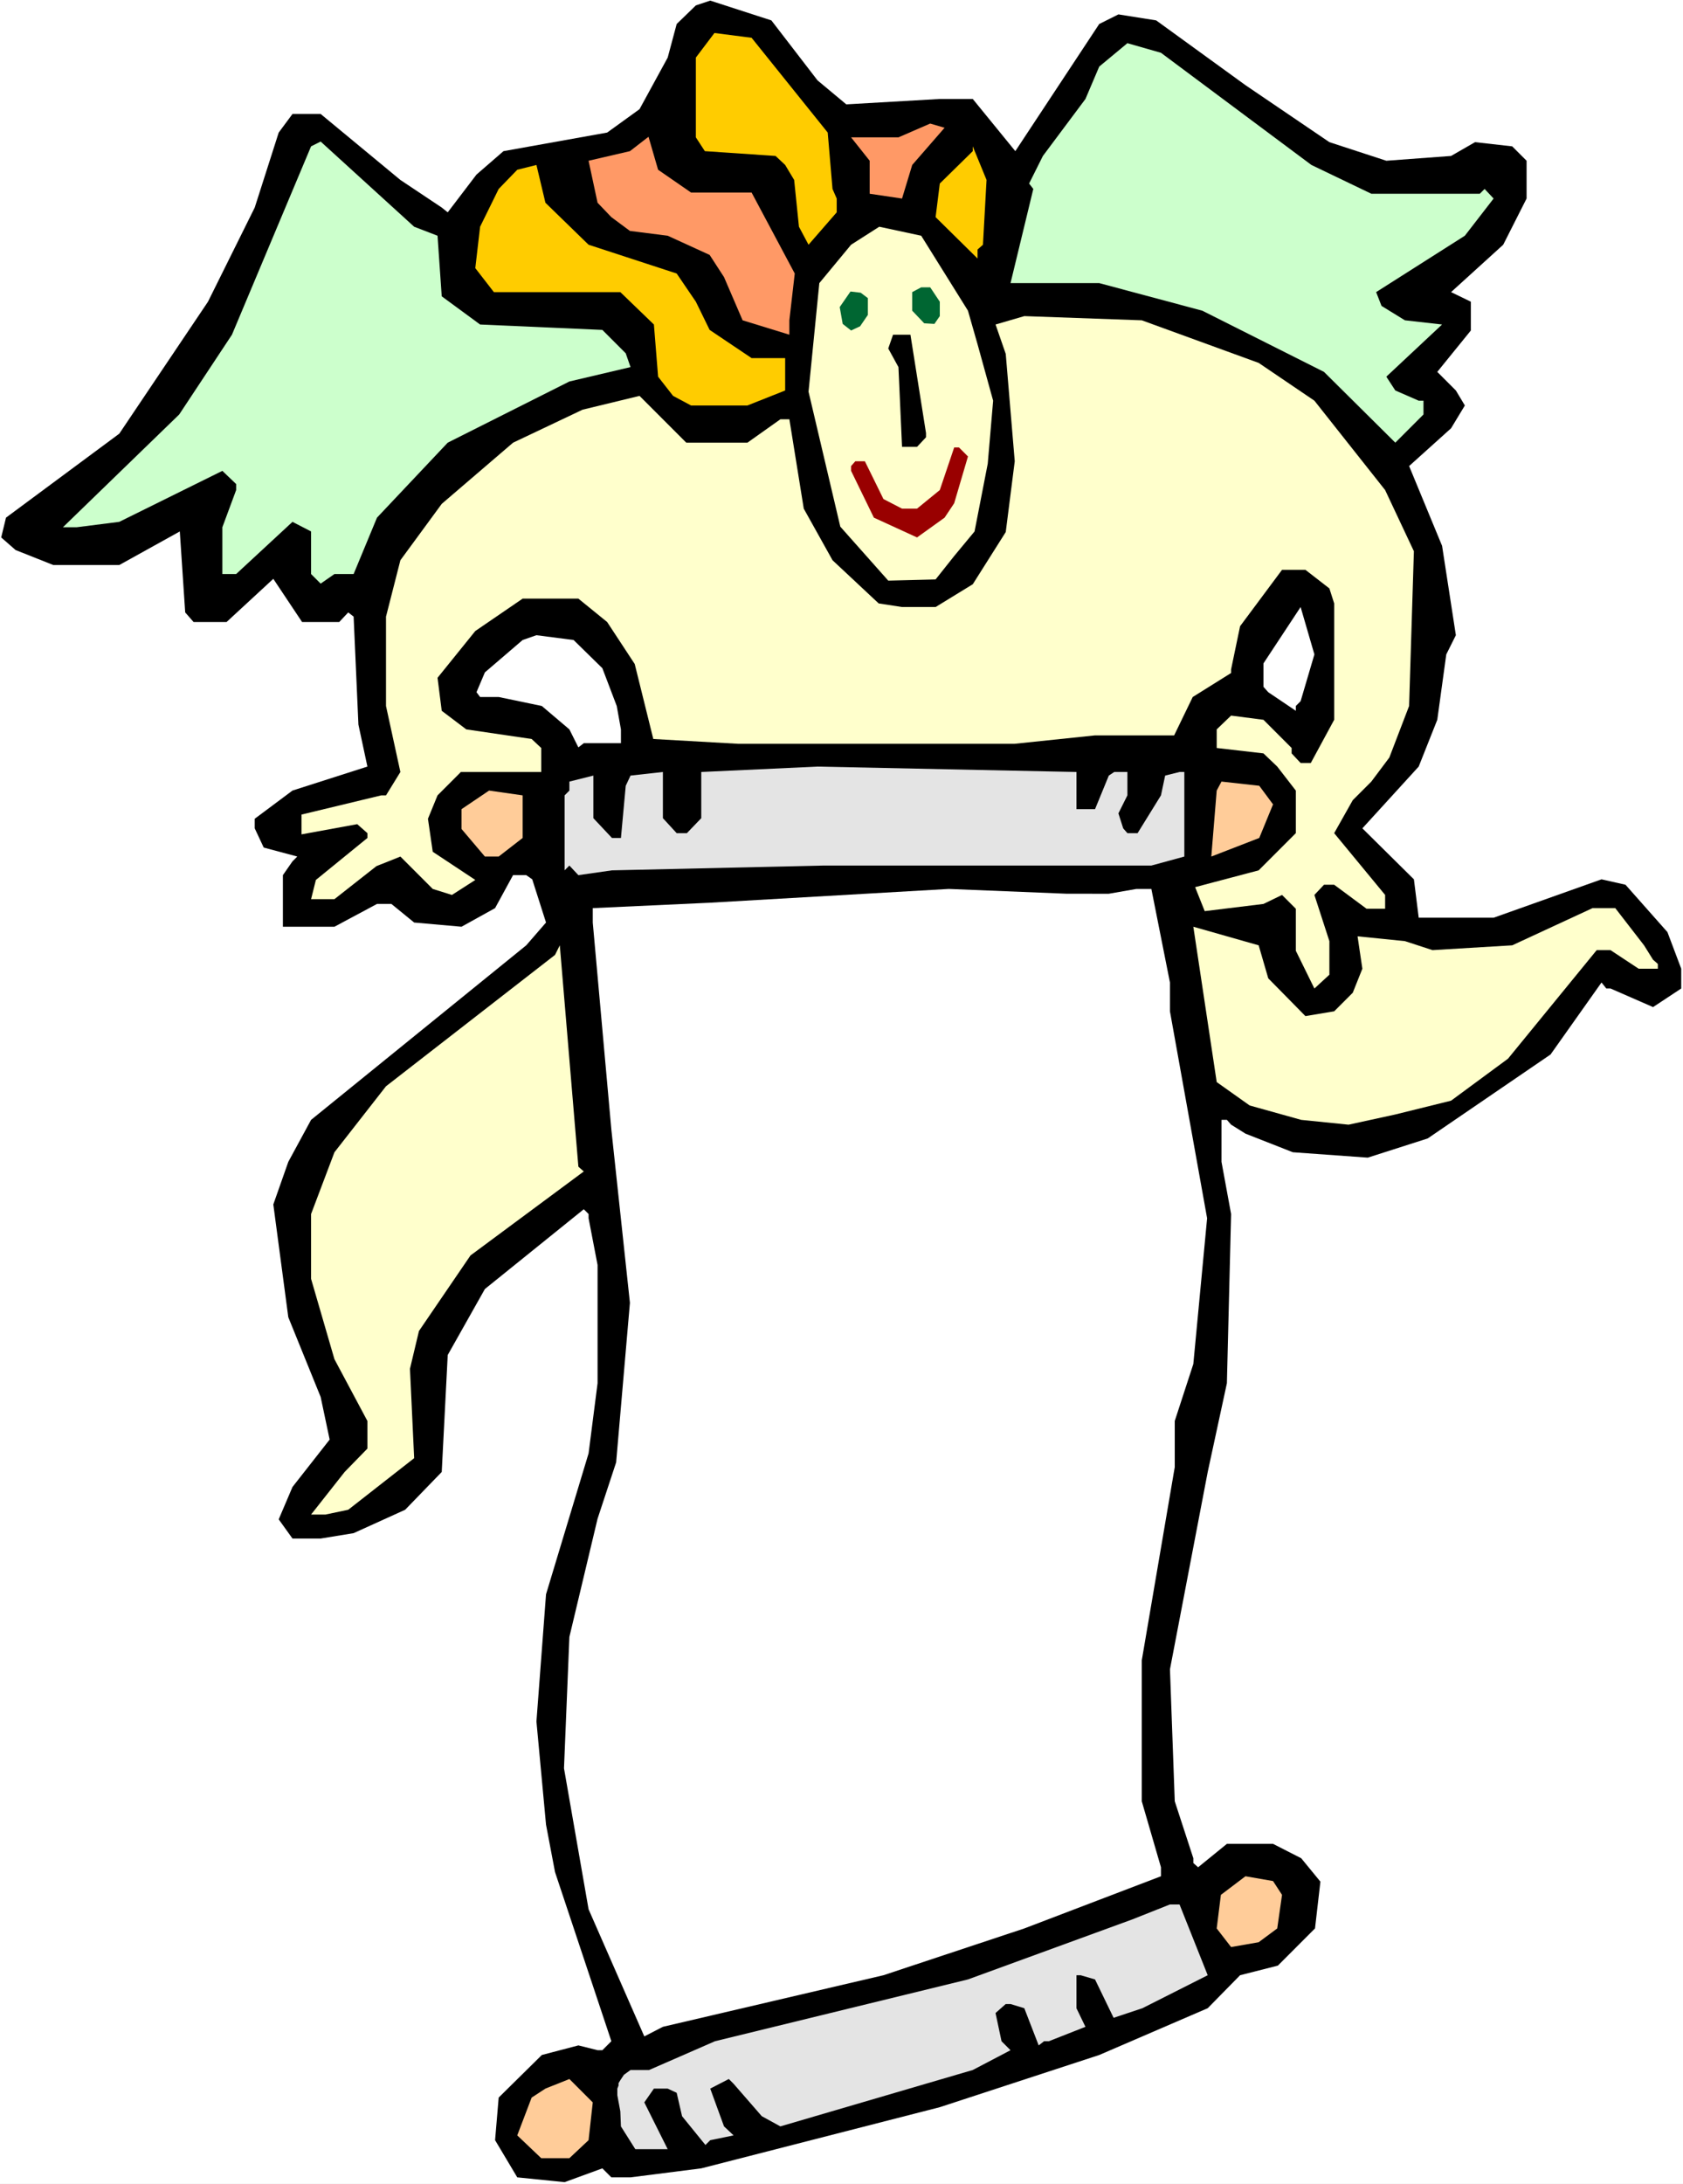 <?xml version="1.0" encoding="UTF-8" standalone="no"?>
<svg
   version="1.0"
   width="120.042mm"
   height="155.668mm"
   id="svg26"
   sodipodi:docname="Carrying Scroll 01.wmf"
   xmlns:inkscape="http://www.inkscape.org/namespaces/inkscape"
   xmlns:sodipodi="http://sodipodi.sourceforge.net/DTD/sodipodi-0.dtd"
   xmlns="http://www.w3.org/2000/svg"
   xmlns:svg="http://www.w3.org/2000/svg">
  <rect width="100%" height="100%" fill="#808080" stroke="none"/>
  <sodipodi:namedview
     id="namedview26"
     pagecolor="#ffffff"
     bordercolor="#000000"
     borderopacity="0.25"
     inkscape:showpageshadow="2"
     inkscape:pageopacity="0.0"
     inkscape:pagecheckerboard="0"
     inkscape:deskcolor="#d1d1d1"
     inkscape:document-units="mm" />
  <defs
     id="defs1">
    <pattern
       id="WMFhbasepattern"
       patternUnits="userSpaceOnUse"
       width="6"
       height="6"
       x="0"
       y="0" />
  </defs>
  <path
     style="fill:#ffffff;fill-opacity:1;fill-rule:evenodd;stroke:none"
     d="M 0,588.353 H 453.703 V 0 H 0 Z"
     id="path1" />
  <path
     style="fill:#000000;fill-opacity:1;fill-rule:evenodd;stroke:none"
     d="m 220.388,21.653 7.756,6.464 25.206,-1.454 h 8.887 l 11.472,14.058 22.621,-34.257 5.17,-2.585 10.179,1.616 24.075,17.452 22.621,15.351 15.35,5.009 17.45,-1.293 6.463,-3.717 10.018,1.131 3.878,3.878 v 10.18 l -6.301,12.443 -14.057,12.766 5.332,2.585 v 7.756 l -9.048,11.15 5.009,5.009 2.424,4.04 -3.716,6.14 -11.31,10.18 8.887,21.492 3.716,24.077 -2.585,5.171 -2.424,17.613 -5.009,12.604 -15.188,16.644 13.895,13.735 1.293,10.342 h 20.197 l 29.084,-10.342 6.463,1.454 11.31,12.766 3.716,9.857 v 5.332 l -7.594,5.009 -11.472,-5.009 h -1.131 l -1.293,-1.616 -13.734,19.391 -33.123,22.623 -16.158,5.171 -20.197,-1.454 -12.764,-5.009 -3.878,-2.424 -1.131,-1.293 h -1.454 V 313.002 l 2.585,14.058 -1.131,45.569 -5.17,23.915 -10.179,53.163 1.293,35.55 5.009,15.351 v 1.293 l 1.293,1.131 7.756,-6.302 h 12.441 l 7.594,3.878 5.17,6.302 -1.454,12.604 -10.018,10.019 -10.179,2.585 -8.725,8.888 -29.245,12.604 -42.979,14.058 -64.307,16.482 -19.066,2.424 h -5.17 l -2.424,-2.424 -10.179,3.717 -12.764,-1.293 -5.978,-10.019 0.969,-11.473 11.633,-11.473 9.856,-2.585 5.17,1.293 h 1.293 l 2.424,-2.424 -15.188,-45.569 -2.424,-12.766 -2.585,-27.794 2.585,-34.257 11.472,-37.974 2.424,-18.906 v -31.833 l -2.424,-12.604 v -1.131 l -1.293,-1.293 -26.66,21.492 -10.018,17.775 -1.616,31.51 -9.856,10.18 -13.895,6.302 -8.887,1.454 h -7.594 l -3.716,-5.171 3.716,-8.726 10.018,-12.766 -2.424,-11.473 -8.725,-21.492 -4.039,-30.379 4.039,-11.473 6.14,-11.311 58.005,-47.023 5.332,-6.14 -3.716,-11.635 -1.616,-1.131 h -3.555 l -4.847,8.888 -9.048,5.009 -12.764,-1.131 -6.14,-5.009 h -3.878 l -11.472,6.14 H 76.263 v -13.897 l 2.585,-3.717 1.293,-1.293 -9.048,-2.424 -2.424,-5.171 v -2.585 l 10.179,-7.595 20.197,-6.464 -2.424,-11.311 -1.293,-29.086 -1.454,-1.131 -2.424,2.585 H 81.434 L 73.678,155.935 61.075,167.57 h -8.887 l -2.262,-2.585 -1.454,-21.815 -16.319,9.049 H 14.38 l -10.179,-4.04 -3.878,-3.393 1.293,-5.332 30.538,-22.623 23.913,-35.55 12.603,-25.37 6.463,-20.199 3.716,-5.009 h 7.594 l 21.489,17.775 11.149,7.433 1.616,1.293 7.756,-10.18 7.271,-6.302 27.952,-5.009 8.725,-6.302 7.594,-13.897 2.424,-9.049 5.17,-5.009 3.878,-1.293 16.481,5.333 z"
     id="path2" />
  <path
     style="fill:#ffcc00;fill-opacity:1;fill-rule:evenodd;stroke:none"
     d="m 223.135,35.712 1.293,15.19 1.131,2.585 v 3.717 l -7.594,8.726 -2.585,-4.848 -1.293,-12.604 -2.424,-4.04 -2.585,-2.424 -19.066,-1.293 -2.424,-3.717 V 15.513 l 5.009,-6.625 10.018,1.293 z"
     id="path3" />
  <path
     style="fill:#ccffcc;fill-opacity:1;fill-rule:evenodd;stroke:none"
     d="m 353.526,44.438 16.158,7.756 h 29.245 l 1.293,-1.293 2.424,2.585 -7.756,10.019 -23.913,15.19 1.454,3.717 6.301,3.878 10.018,1.131 -15.026,14.058 2.424,3.717 6.301,2.747 h 1.293 v 3.717 l -7.594,7.595 -19.227,-19.068 -32.8,-16.482 -27.791,-7.433 h -23.913 l 6.14,-25.37 -1.131,-1.454 3.716,-7.433 11.472,-15.351 3.716,-8.726 7.594,-6.302 9.048,2.585 z"
     id="path4" />
  <path
     style="fill:#ff9966;fill-opacity:1;fill-rule:evenodd;stroke:none"
     d="m 245.917,44.438 -2.747,9.049 -8.725,-1.293 V 43.306 l -5.009,-6.302 h 12.764 l 8.563,-3.717 3.878,1.131 z"
     id="path5" />
  <path
     style="fill:#ff9966;fill-opacity:1;fill-rule:evenodd;stroke:none"
     d="m 186.296,51.871 h 16.319 l 11.633,21.815 -1.454,12.604 v 3.878 l -12.603,-3.878 -5.009,-11.635 -3.878,-5.979 -11.31,-5.171 -10.179,-1.293 -5.009,-3.717 -3.716,-3.878 -2.424,-11.311 11.149,-2.585 5.009,-3.878 2.585,8.888 z"
     id="path6" />
  <path
     style="fill:#ccffcc;fill-opacity:1;fill-rule:evenodd;stroke:none"
     d="m 117.95,63.505 1.131,16.321 10.341,7.595 32.961,1.454 6.301,6.302 1.293,3.717 -16.481,3.878 -32.8,16.482 -19.066,20.199 -6.301,15.19 h -5.17 l -3.716,2.585 -2.585,-2.585 v -11.473 l -5.009,-2.585 -15.188,14.058 h -3.716 v -12.604 l 3.716,-10.019 v -1.616 l -3.716,-3.555 -27.791,13.735 -11.472,1.454 H 16.965 L 48.311,111.659 62.53,90.168 83.857,39.428 86.443,38.136 111.648,61.081 Z"
     id="path7" />
  <path
     style="fill:#ffcc00;fill-opacity:1;fill-rule:evenodd;stroke:none"
     d="m 264.983,65.929 -1.454,1.293 v 2.424 l -11.31,-11.15 1.131,-9.049 8.887,-8.726 v -1.293 l 3.716,9.049 z"
     id="path8" />
  <path
     style="fill:#ffcc00;fill-opacity:1;fill-rule:evenodd;stroke:none"
     d="m 158.667,65.929 23.752,7.756 5.17,7.595 3.716,7.595 11.31,7.595 h 9.048 v 8.726 l -10.179,4.04 h -15.188 l -4.847,-2.585 -4.039,-5.171 -1.131,-14.058 -9.048,-8.726 h -34.092 l -5.009,-6.464 1.293,-11.15 5.009,-10.18 5.009,-5.171 5.17,-1.293 2.424,10.18 z"
     id="path9" />
  <path
     style="fill:#ffffcc;fill-opacity:1;fill-rule:evenodd;stroke:none"
     d="m 260.944,83.704 2.585,9.049 4.201,15.19 -1.454,16.967 -3.555,18.26 -5.494,6.625 -5.009,6.302 -12.764,0.323 -12.926,-14.543 -8.563,-36.358 2.908,-29.248 8.563,-10.342 7.594,-4.848 11.31,2.424 z"
     id="path10" />
  <path
     style="fill:#006632;fill-opacity:1;fill-rule:evenodd;stroke:none"
     d="m 253.35,81.28 v 3.878 l -1.454,2.101 -2.747,-0.162 -3.232,-3.393 v -5.009 l 2.424,-1.293 h 2.424 z"
     id="path11" />
  <path
     style="fill:#006632;fill-opacity:1;fill-rule:evenodd;stroke:none"
     d="m 233.961,84.835 -2.1,3.07 -2.424,1.131 -2.262,-1.778 -0.808,-4.525 2.908,-4.201 2.747,0.323 1.939,1.454 z"
     id="path12" />
  <path
     style="fill:#ffffcc;fill-opacity:1;fill-rule:evenodd;stroke:none"
     d="m 339.308,97.763 15.026,10.18 19.066,24.077 7.756,16.482 -1.293,41.691 -5.332,13.897 -4.847,6.464 -5.009,5.009 -5.009,8.888 13.734,16.644 v 3.717 h -5.009 l -8.725,-6.464 h -2.747 l -2.585,2.747 4.039,12.443 v 9.049 l -4.039,3.717 -5.009,-10.18 v -11.311 l -3.716,-3.717 -5.009,2.424 -15.834,1.939 -2.585,-6.464 17.127,-4.525 10.018,-10.019 v -11.473 l -5.009,-6.464 -3.716,-3.555 -12.603,-1.454 v -5.009 l 3.878,-3.717 8.725,1.131 7.594,7.595 v 1.454 l 2.424,2.585 h 2.747 l 6.301,-11.635 v -31.349 l -1.293,-4.04 -6.463,-5.009 h -6.301 l -11.31,15.19 -2.424,11.635 v 0.97 l -10.341,6.464 -5.009,10.342 h -21.328 l -21.651,2.262 h -74.648 l -22.782,-1.293 -5.009,-20.199 -7.432,-11.311 -7.756,-6.302 h -15.026 l -12.764,8.726 -10.179,12.604 1.131,8.888 6.625,5.009 17.612,2.585 2.585,2.424 v 6.464 h -21.651 l -6.301,6.302 -2.585,6.302 1.293,8.888 11.472,7.595 -6.301,4.04 -5.17,-1.616 -8.725,-8.726 -6.463,2.585 -11.31,8.888 h -6.301 l 1.293,-5.171 13.895,-11.311 v -1.293 l -2.747,-2.424 -15.026,2.747 v -5.333 l 21.489,-5.171 h 1.293 l 3.878,-6.302 -3.878,-17.775 v -24.077 l 3.878,-15.19 11.149,-15.19 19.227,-16.482 18.743,-8.888 15.35,-3.717 12.603,12.604 h 16.481 l 8.887,-6.302 h 2.424 l 3.878,24.077 7.756,13.897 12.441,11.635 6.301,0.97 h 9.048 l 10.018,-6.14 8.887,-14.058 2.424,-19.068 -2.424,-28.925 -2.747,-7.918 7.756,-2.262 31.669,1.131 z"
     id="path13" />
  <path
     style="fill:#000000;fill-opacity:1;fill-rule:evenodd;stroke:none"
     d="m 249.634,116.669 v 1.131 l -2.424,2.585 h -4.039 l -0.969,-21.492 -2.747,-5.009 1.293,-3.717 h 4.686 z"
     id="path14" />
  <path
     style="fill:#990000;fill-opacity:1;fill-rule:evenodd;stroke:none"
     d="m 260.944,122.971 -3.716,12.604 -2.585,3.878 -7.432,5.332 -11.633,-5.332 -6.14,-12.604 v -1.293 l 1.131,-1.293 h 2.585 l 5.009,10.18 5.009,2.585 h 4.039 l 6.14,-5.009 3.878,-11.473 h 1.293 z"
     id="path15" />
  <path
     style="fill:#ffffff;fill-opacity:1;fill-rule:evenodd;stroke:none"
     d="m 350.618,188.9 -1.293,1.293 v 1.293 l -7.432,-5.009 -1.293,-1.454 v -6.302 l 10.018,-15.19 3.716,12.766 z"
     id="path16" />
  <path
     style="fill:#ffffff;fill-opacity:1;fill-rule:evenodd;stroke:none"
     d="m 162.383,180.013 3.878,10.18 1.131,6.302 v 3.717 h -10.018 l -1.454,1.131 -2.424,-4.848 -7.432,-6.302 -11.633,-2.424 h -5.009 l -0.969,-1.293 2.262,-5.333 10.179,-8.726 3.716,-1.293 10.018,1.293 z"
     id="path17" />
  <path
     style="fill:#e4e4e4;fill-opacity:1;fill-rule:evenodd;stroke:none"
     d="m 290.189,217.986 h 5.009 l 3.716,-9.049 1.454,-0.97 h 3.555 v 6.302 l -2.424,4.848 1.293,4.04 1.131,1.293 h 2.747 l 6.301,-10.18 1.131,-5.332 3.878,-0.97 h 1.293 v 22.784 l -8.887,2.424 h -88.382 l -57.036,1.293 -9.048,1.293 -2.424,-2.585 -1.293,1.293 v -20.199 l 1.293,-1.293 v -2.424 l 6.463,-1.616 v 11.473 l 5.009,5.332 h 2.424 l 1.293,-14.058 1.293,-2.747 8.725,-0.97 v 12.443 l 3.716,4.04 h 2.747 l 3.878,-4.04 v -12.443 l 31.346,-1.454 69.8,1.454 z"
     id="path18" />
  <path
     style="fill:#ffcc99;fill-opacity:1;fill-rule:evenodd;stroke:none"
     d="m 343.186,216.694 -3.716,9.049 -12.926,5.009 1.454,-17.775 1.293,-2.424 10.179,1.131 z"
     id="path19" />
  <path
     style="fill:#ffcc99;fill-opacity:1;fill-rule:evenodd;stroke:none"
     d="m 140.894,225.743 -6.463,5.009 h -3.716 l -6.301,-7.433 v -5.333 l 7.432,-5.009 9.048,1.293 z"
     id="path20" />
  <path
     style="fill:#ffffff;fill-opacity:1;fill-rule:evenodd;stroke:none"
     d="m 298.914,240.771 7.432,-1.293 h 4.039 l 5.009,25.208 v 7.756 l 10.018,55.749 -3.716,39.267 -5.009,15.351 v 12.443 l -8.887,52.032 v 37.974 l 5.17,17.775 v 2.424 l -36.839,14.058 -37.97,12.604 -59.46,13.897 -5.009,2.585 -15.026,-34.257 -6.625,-37.974 1.454,-35.388 7.594,-31.833 5.009,-15.19 3.716,-42.983 -5.009,-46.7 -5.009,-55.749 v -3.878 l 31.507,-1.454 64.468,-3.717 31.83,1.293 z"
     id="path21" />
  <path
     style="fill:#ffffcc;fill-opacity:1;fill-rule:evenodd;stroke:none"
     d="m 443.201,254.668 2.424,3.878 1.293,1.131 v 1.293 h -5.17 l -7.594,-5.009 h -3.716 l -23.913,29.248 -15.35,11.311 -15.026,3.717 -12.603,2.747 -12.764,-1.293 -13.895,-3.878 -8.887,-6.302 -6.301,-41.852 17.612,5.009 2.585,8.888 10.018,10.18 7.756,-1.293 5.009,-5.009 2.585,-6.464 -1.293,-8.726 12.764,1.293 7.432,2.424 21.489,-1.293 21.651,-10.019 h 6.14 z"
     id="path22" />
  <path
     style="fill:#ffffcc;fill-opacity:1;fill-rule:evenodd;stroke:none"
     d="m 157.374,315.587 -30.538,22.623 -13.895,20.36 -2.424,10.18 1.131,24.077 -17.773,13.897 -6.14,1.293 h -3.878 l 9.048,-11.473 6.14,-6.302 v -7.433 l -8.887,-16.644 -6.301,-21.653 v -17.452 l 6.301,-16.644 13.895,-17.775 45.564,-35.388 1.293,-2.585 5.009,59.627 z"
     id="path23" />
  <path
     style="fill:#ffcc99;fill-opacity:1;fill-rule:evenodd;stroke:none"
     d="m 345.609,510.466 -1.293,9.049 -5.009,3.717 -7.432,1.293 -3.878,-5.009 1.131,-9.049 6.625,-5.009 7.432,1.293 z"
     id="path24" />
  <path
     style="fill:#e4e4e4;fill-opacity:1;fill-rule:evenodd;stroke:none"
     d="m 325.574,532.12 -17.612,8.888 -7.756,2.585 -5.009,-10.342 -3.878,-1.131 h -1.131 v 8.888 l 2.424,5.009 -9.856,3.878 h -1.293 l -1.454,1.131 -3.878,-10.019 -3.716,-1.131 h -1.293 l -2.747,2.424 1.616,7.595 2.424,2.424 -10.179,5.333 -51.866,15.19 -5.009,-2.747 -7.594,-8.726 -1.293,-1.293 -5.009,2.585 3.716,10.18 2.585,2.424 -6.301,1.293 -1.293,1.293 -6.301,-7.756 -1.454,-6.302 -2.424,-1.131 h -3.716 l -2.585,3.717 6.301,12.604 h -8.725 l -3.878,-6.14 -0.162,-4.04 -0.808,-4.363 v -1.778 l 0.323,-0.808 v -0.646 l 0.485,-0.808 0.969,-1.454 1.777,-1.293 h 5.009 l 17.773,-7.756 68.185,-16.644 44.272,-16.159 10.179,-4.04 h 2.585 z"
     id="path25" />
  <path
     style="fill:#ffcc99;fill-opacity:1;fill-rule:evenodd;stroke:none"
     d="m 158.667,576.557 -5.17,4.848 h -7.594 l -6.463,-6.14 3.878,-10.18 3.716,-2.424 6.463,-2.585 6.301,6.302 z"
     id="path26" />
</svg>
